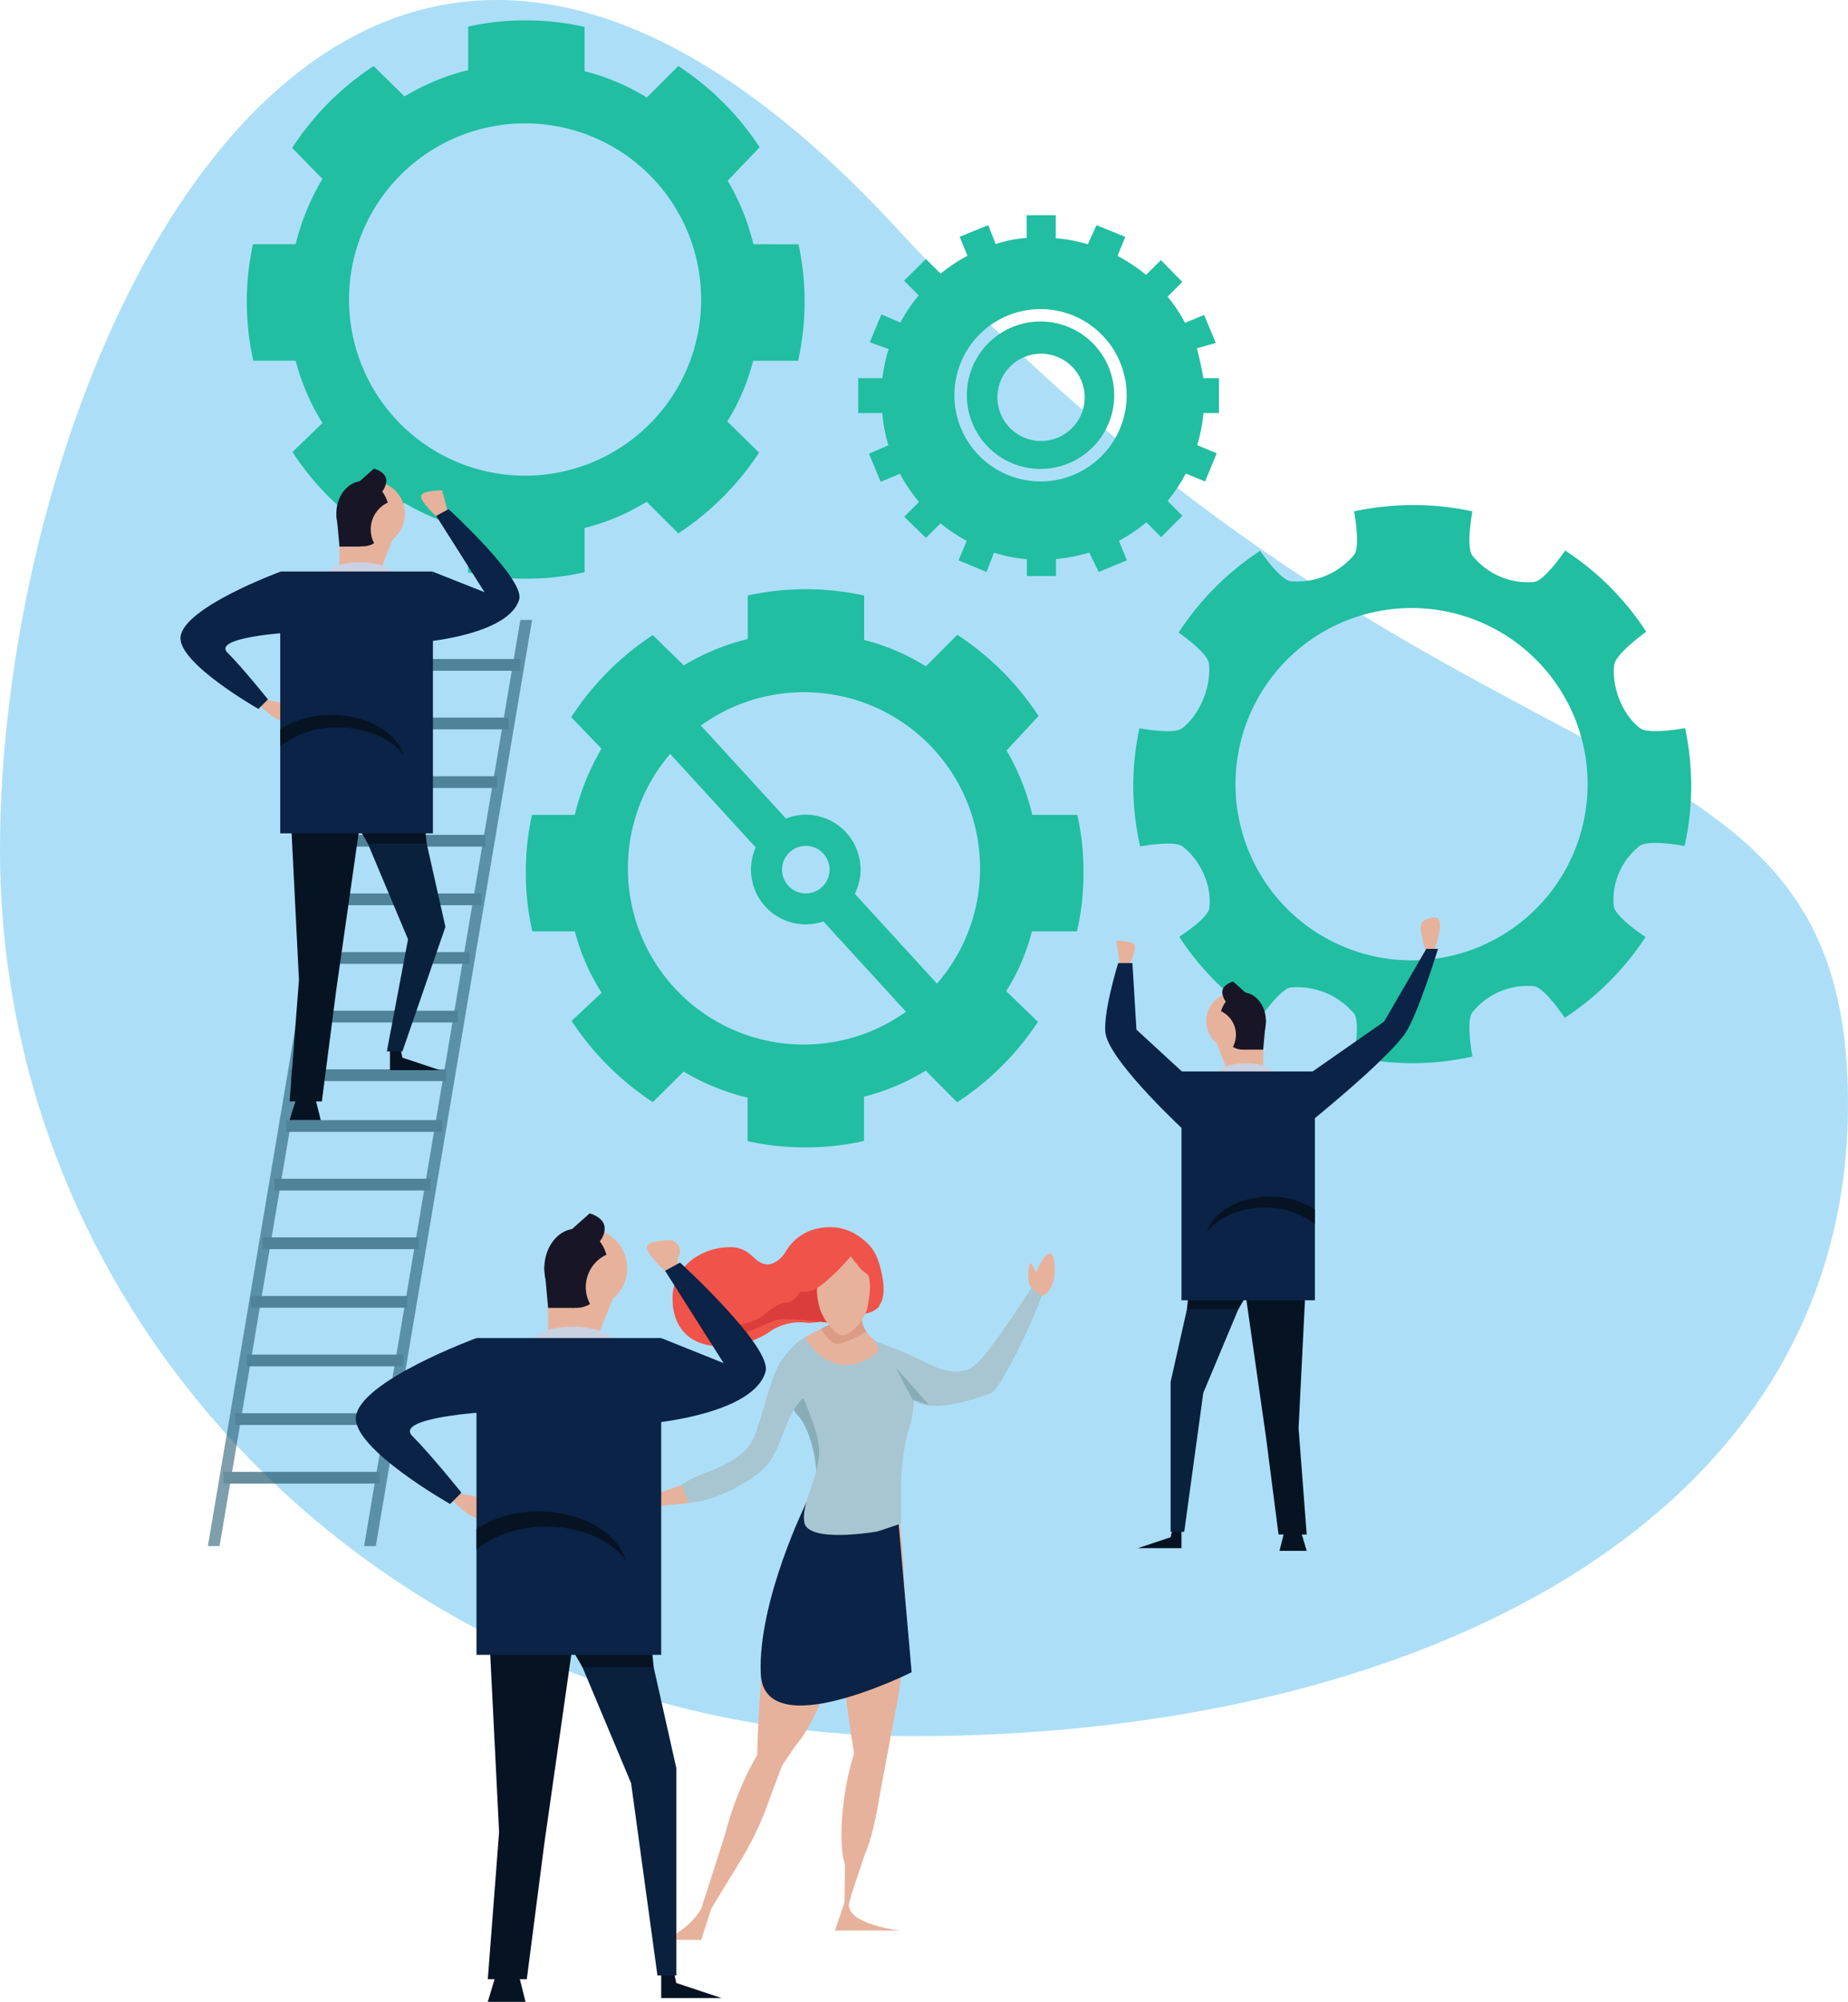 <svg xmlns="http://www.w3.org/2000/svg" viewBox="0 0 389 421.18"><defs><style>.cls-1{fill:#acdff7;}.cls-2{fill:#f05349;}.cls-3{fill:#e7b29c;}.cls-4{fill:#0a2346;}.cls-5{fill:#88adb7;}.cls-6{fill:#a7c6d1;}.cls-7{fill:#db9c86;}.cls-8{fill:#db3d3a;}.cls-9{fill:#21bea1;}.cls-10{fill:#061323;}.cls-11{fill:#09213d;}.cls-12{fill:#181626;}.cls-13{fill:#cad1e0;}.cls-14{opacity:0.67;}.cls-15,.cls-16{fill:#1f576d;}.cls-15{opacity:0.85;}</style></defs><g id="objects"><path class="cls-1" d="M404,241c0,88-91,133-197,133S15,290.5,15,187.5,86-71,204,57,404,153,404,241Z" transform="translate(-15 -8.71)"/><path class="cls-2" d="M190.17,272a15.9,15.9,0,0,0-5.25.87c-.3,0-3.48-2.34-3.66-2-4.46,7.25-7.51,2.14-8.32,1.78a6.32,6.32,0,0,0-3.55-1.53c-6.81-.3-12.53,4.24-12.8,10.13s2.76,10.41,9.57,10.71a18.68,18.68,0,0,0,10.23-2.64h0c.36-.23.72-.47,1.06-.72a11.44,11.44,0,0,1,7.26-1.61,3.53,3.53,0,0,0,1.23,0c4.48-.11,8.12-3,8.29-6.69C194.42,276.35,195,272.2,190.17,272Z" transform="translate(-15 -8.71)"/><path class="cls-2" d="M200.1,276.94a10.55,10.55,0,0,1-21.07,0,10.15,10.15,0,0,1,8.15-9.77,11,11,0,0,1,2.39-.26A10.29,10.29,0,0,1,200.1,276.94Z" transform="translate(-15 -8.71)"/><path class="cls-3" d="M190.55,325.13s0,.35,0,1a217.25,217.25,0,0,0,1.2,28.72c1.78,16,3.17,23.51,3.17,23.51a3.37,3.37,0,0,0,5.11-.95c2.32-3.26,6.35-13.22,5.19-38.52S198,316.12,198,316.12Z" transform="translate(-15 -8.71)"/><path class="cls-3" d="M187.8,318.2s-3.43,7-3.59,7.62c-.83,3.17-7.4,17.43-8.5,30.09-1.31,15.07-1.31,22.27-1.31,22.27a4.33,4.33,0,0,0,5.9,0c3.27-2.62,9.83-11.13,13.76-34.72s-3.28-22.27-3.28-22.27Z" transform="translate(-15 -8.71)"/><path class="cls-4" d="M194.08,343.82s1.67-7.24,2.79-8.91,6.13-6.13,6.13-6.13l-9.94.92-1.21,8.55Z" transform="translate(-15 -8.71)"/><path class="cls-5" d="M182.93,298.68s-2.78,5,0,7.8,5,12.42,3.35,16.16,5.57-12.26,5.57-12.26l-4.46-8.92Z" transform="translate(-15 -8.71)"/><path class="cls-4" d="M184.82,324.66s-10.24,20.64-9.69,36.07,31.77-.19,31.77-.19l-2.79-31.76Z" transform="translate(-15 -8.71)"/><path class="cls-6" d="M196.44,286.49a5.71,5.71,0,0,0,2,3.62c2,2,7.49,5.71,8.48,8s.43,8.51-.56,11.15-1.67,8.82-1.67,11.45v8.55l-4.94,1.65s-14.81,2.63-15.46-2,3.94-10.54,3-16.46-5.27-12.83-4.94-15.8-1-4.27.66-5.59,7.24-4,7.24-4Z" transform="translate(-15 -8.71)"/><polygon class="cls-3" points="177.75 401.58 177.89 390.44 181.33 391.21 178.4 401.58 177.75 401.58"/><path class="cls-2" d="M182.71,281.67c.76,2.36,2.22,6,4.41,3.35s-1.5-9.36-.11-10.62,6.51-2.85,6.51-2.85l2.55,3.79s.93,2.26-1.16,3.16.26,5.94,1.73,6.52c.85.34,3.15-.82,3.38-1.45s2.1-2.21,0-9.17-9.29-7-9.29-7-5.32.32-7.18,4.58S181.94,279.31,182.71,281.67Z" transform="translate(-15 -8.71)"/><path class="cls-3" d="M200.66,292.06c-.9-.74-1.7-1.41-2.24-1.95a5.71,5.71,0,0,1-2-3.62l-6.25.66s-3.51,1.65-5.78,3c2.26,3.55,5.39,5.75,8.83,5.75A9.88,9.88,0,0,0,200.66,292.06Z" transform="translate(-15 -8.71)"/><path class="cls-7" d="M196.44,286.49l-6.25.66s-1,.49-2.35,1.15c.85,1.42,2.15,3.13,3.45,3.13s4.12-1.42,6.1-2.55A4.8,4.8,0,0,1,196.44,286.49Z" transform="translate(-15 -8.71)"/><path class="cls-3" d="M188.38,276.51c1.53-1.74,5.45-5.43,8-2.17s1.68,6.52,1.26,9.24-3.78,6.53-5.67,6-5-5.17-5-8.16S187.62,277.38,188.38,276.51Z" transform="translate(-15 -8.71)"/><path class="cls-8" d="M162.31,289.2s10.59-1.67,12.82-3.34,3.28-2.95,5.82-3.15,5.33-9.11,5.88-3,2.23,7.24,2.23,7.24-8.91-1.11-10.59-.55-7.24,3.34-9.47,3.34h-2.79Z" transform="translate(-15 -8.71)"/><path class="cls-6" d="M164.54,318.19s6.13-2.23,8.36-5.58,3.9-13.93,6.69-17.83,4.78-4.59,4.78-4.59,3.58,4,2.46,8.49-3.34,2.78-6.13,9.47-2.78,8.92-9.47,12.82-11.15,3.9-11.15,3.9-5.57,1.12-3.9-1.67S164.54,318.19,164.54,318.19Z" transform="translate(-15 -8.71)"/><polygon class="cls-3" points="156.48 390.44 148.92 402.89 147.61 401.58 152.74 385.6 156.48 390.44"/><path class="cls-3" d="M199.91,387.69c-1.23,8.41-3.82,15-5.8,14.71s-2.58-7.34-1.36-15.75,3.82-15,5.8-14.72S201.13,379.28,199.91,387.69Z" transform="translate(-15 -8.71)"/><path class="cls-3" d="M170,387.17c-3,7.94-4.13,14.9-2.44,15.55.94.36,2.56-1.33,4.33-4.28a57.93,57.93,0,0,0,4.23-8.93c3-7.94,4.14-14.9,2.45-15.55S173.07,379.23,170,387.17Z" transform="translate(-15 -8.71)"/><polygon class="cls-3" points="170.52 362.75 164.64 371.44 160.52 382.4 161.86 366.04 170.52 362.75"/><polygon class="cls-3" points="184.2 382.96 184.3 367.51 189.3 355.7 184.2 382.96"/><path class="cls-3" d="M192.75,409l-2,5.89h13.76s-11.71-1.31-10.77-5.89S192.75,409,192.75,409Z" transform="translate(-15 -8.71)"/><path class="cls-3" d="M162.61,410.29c-2.62,4.58-7.86,6.55-7.86,6.55h7.86l2.11-6.55S165.23,405.7,162.61,410.29Z" transform="translate(-15 -8.71)"/><path class="cls-3" d="M167.26,396a2.38,2.38,0,0,0,1.18,1.88,6.15,6.15,0,0,0,2.79.55c.56,0,1.12-.73,1.12-.73l-4.25,7-1.89-1.26Z" transform="translate(-15 -8.71)"/><path class="cls-6" d="M199.1,290.87A101.46,101.46,0,0,1,210,295.4c1.9,1.05,6.45,3.17,9.89.78s13.76-18.93,13.76-18.93,1.88-3,1.51.94-9.4,22.92-11.61,23.66-12.21,4.63-16.3,1.42S199.1,290.87,199.1,290.87Z" transform="translate(-15 -8.71)"/><polygon class="cls-3" points="177.75 391.86 181.94 390.44 179.35 398.23 177.75 391.86"/><path class="cls-3" d="M158.34,321.14s-4.89,2-6.62,2.06c-1.55.1-6.13-1.11-6.13-1.11s-1.38-.3-1.67,0,0,1.11,0,1.11l1.11,1.12s-2.88,1.8-3.34,2.78a5.11,5.11,0,0,0,0,1.68,3.1,3.1,0,0,0,1.11,0c1.25-.71,1.68-2.79,5-2.79s12.26-1.12,12.26-1.12Z" transform="translate(-15 -8.71)"/><path class="cls-3" d="M232.13,279.68s-.71-.51-.71-2.74a10.92,10.92,0,0,1,.21-2.19c.16-.77.91.52.91.52l.56,1.11s1.58-3.85,2.78-3.9,1.14,2.82,1.12,3.9a6.49,6.49,0,0,1-1.68,4.46,5.84,5.84,0,0,1-1.06.54Z" transform="translate(-15 -8.71)"/><path class="cls-2" d="M183.49,280.28s1.67,1.12,5-1.67a43.47,43.47,0,0,0,5.57-5.57l2.23,2.79,2.83,2.18-.6-4.41-3.94-2-5.54-1.4-6.86,5.13Z" transform="translate(-15 -8.71)"/><polygon class="cls-5" points="192.11 294.5 188.56 287.74 195.52 295.51 192.11 294.5"/><path class="cls-9" d="M173.59,60.1a48,48,0,0,0-5.42-13.36l6.73-7.05A59,59,0,0,0,157.78,22.6l-6.63,6.63a46.45,46.45,0,0,0-13.1-5.54V14.38A54.14,54.14,0,0,0,125.68,13a55,55,0,0,0-12.13,1.3v9.16A48.2,48.2,0,0,0,100.15,29l-6.5-6.4A59.28,59.28,0,0,0,76.5,39.83l6.37,6.52A49.86,49.86,0,0,0,77.24,60.1h-9a57.09,57.09,0,0,0,.08,24.5h8.92a46.67,46.67,0,0,0,5.64,13.11l-6.32,6.11a59.21,59.21,0,0,0,17.09,17.09l6.44-6.42A48,48,0,0,0,113.55,120v9.16a55,55,0,0,0,12.13,1.3,54.14,54.14,0,0,0,12.37-1.36v-9.3a46.4,46.4,0,0,0,13.07-5.52l6.66,6.65a58.84,58.84,0,0,0,17-17l-6.68-6.55a44.76,44.76,0,0,0,5.43-12.77H183a57.09,57.09,0,0,0,.08-24.5Zm-11,11.63a37.06,37.06,0,1,1-37.06-37.06A37.05,37.05,0,0,1,162.59,71.73Z" transform="translate(-15 -8.71)"/><path class="cls-9" d="M232.29,180.15a49.25,49.25,0,0,0-5.41-13.55l6.73-7.24a58.76,58.76,0,0,0-17.1-17.09l-6.61,6.63a46.38,46.38,0,0,0-13-5.55V134a57.29,57.29,0,0,0-24.5,0v9.15a48.64,48.64,0,0,0-13.46,5.55l-6.54-6.37a59.33,59.33,0,0,0-17.16,17.27l6.37,6.62a51.72,51.72,0,0,0-5.63,13.94h-9a55.22,55.22,0,0,0-1.29,12.07,54.53,54.53,0,0,0,1.37,12.43H136a45.22,45.22,0,0,0,5.64,12.92l-6.32,5.92a59.37,59.37,0,0,0,17.1,17.09l6.48-6.42a48.44,48.44,0,0,0,13.47,5.48v9.15a54.85,54.85,0,0,0,12.12,1.31,54.29,54.29,0,0,0,12.38-1.36v-9.31a46.13,46.13,0,0,0,13-5.48l6.61,6.67a58.79,58.79,0,0,0,17-16.93l-6.68-6.46a43.57,43.57,0,0,0,5.42-12.58h9.48a54,54,0,0,0,1.37-12.43,54.61,54.61,0,0,0-1.29-12.07Zm-85.11,11.24a36.86,36.86,0,0,1,8.89-24.06l18,19.67a11.52,11.52,0,0,0,10.55,16.19,11.4,11.4,0,0,0,3.7-.62l17.39,19a37,37,0,0,1-58.53-30.19Zm37.44-4.71a5,5,0,1,1-5,5A5,5,0,0,1,184.62,186.68Zm36.68,4.71a36.91,36.91,0,0,1-9.07,24.27l-17.29-18.9a11.37,11.37,0,0,0,1.21-5.1,11.55,11.55,0,0,0-11.53-11.54,11.39,11.39,0,0,0-4.18.8l-17.9-19.56a37.06,37.06,0,0,1,58.76,30Z" transform="translate(-15 -8.71)"/><polygon class="cls-9" points="183.05 72.02 183.06 72.03 183.05 72.03 183.05 72.02"/><polygon class="cls-9" points="183.05 72.05 183.05 72.03 183.05 72.04 183.05 72.05"/><path class="cls-9" d="M249.54,91.87a15.51,15.51,0,1,0-15.5,15.5A15.52,15.52,0,0,0,249.54,91.87Zm-6.22.44a9.18,9.18,0,1,1-9.17-9.18A9.18,9.18,0,0,1,243.32,92.31Z" transform="translate(-15 -8.71)"/><path class="cls-9" d="M271.58,95.62V88.27h-3.29A55.05,55.05,0,0,0,266.92,82l4-1.13v0h0l-2.46-5.9-4,1.67a33.9,33.9,0,0,0-3.68-5.51l2.56-2.57.53-.53-4.5-4.6h0l-3.13,3.12a34.71,34.71,0,0,0-6-4l1.63-4-6-2.44,0,0-.06,0-1.83,4a31.84,31.84,0,0,0-6.74-1.28V54h-6.12v4.77A26.28,26.28,0,0,0,224.79,60c-.12,0-.06.07-.18.1l-1.59-4-.06,0v0L217,58.52l1.66,4A34,34,0,0,0,213,66.28l-3.1-3.07h0l-4.6,4.56,1.16,1.16,1.92,1.92a34,34,0,0,0-3.85,5.71l-4-1.69-2.44,5.84,4,1.46c-.09.3-.18.42-.27.72a41.62,41.62,0,0,0-1.09,5.38h-5.07v7.35h5.06A32.84,32.84,0,0,0,202,102.4l-4.08,1.76h0l2.45,5.92,4.08-1.69a33.78,33.78,0,0,0,4,5.93l-3.11,3.11h0l4.57,4.45h0l3.07-3.06a34.34,34.34,0,0,0,5.51,3.68l-1.72,4.1,5.88,2.46v0l0,0,1.59-4.08a32,32,0,0,0,6.92,1.39v3.54h6.12v-3.59a34.53,34.53,0,0,0,7-1.35l2,4.08,5.93-2.46-1.68-4.09a34.06,34.06,0,0,0,5.78-3.9l3.11,3.13,4.47-4.5-3.12-3.12a35.08,35.08,0,0,0,3.84-5.77l4.06,1.67,2.45-5.94L267,102.37a31.79,31.79,0,0,0,1.31-6.75Zm-19.42-3.75A18.13,18.13,0,1,1,234,73.74,18.14,18.14,0,0,1,252.16,91.87Z" transform="translate(-15 -8.71)"/><path class="cls-9" d="M360.19,161.89c-3.74-2.9-5.94-8.65-5.4-13.27.28-2.41,6.74-7,6.74-7a58.65,58.65,0,0,0-17.07-17.09s-4.25,6.35-6.57,6.63a15,15,0,0,1-12.95-5.55c-1.42-1.84,0-9.31,0-9.31a59.21,59.21,0,0,0-24.91,0s1.4,7.34,0,9.15A15.63,15.63,0,0,1,286.69,131c-2.25-.28-6.44-6.4-6.44-6.4a59.06,59.06,0,0,0-17.15,17.2s6.1,4.23,6.37,6.48c.55,4.77-1.86,10.77-5.63,13.66-1.77,1.37-9,0-9,0a59,59,0,0,0-1.29,12.28A58.06,58.06,0,0,0,255,186.8s7.15-1.36,8.93,0c3.76,2.89,6.25,8.26,5.62,13-.29,2.16-6.33,6-6.33,6a59.18,59.18,0,0,0,17.08,17.09s4.16-6.14,6.41-6.42A15.64,15.64,0,0,1,300,221.94c1.4,1.81,0,9.15,0,9.15a58.6,58.6,0,0,0,12.33,1.31A57.74,57.74,0,0,0,324.94,231s-1.42-7.46,0-9.31a14.92,14.92,0,0,1,12.93-5.49c2.31.29,6.51,6.66,6.51,6.66a58.9,58.9,0,0,0,17-17s-6.38-4.18-6.69-6.49a14.41,14.41,0,0,1,5.43-12.66c1.87-1.45,9.48,0,9.48,0A58.06,58.06,0,0,0,371,174.17a59,59,0,0,0-1.29-12.28S362.07,163.35,360.19,161.89Zm-11,11.8a37.06,37.06,0,1,1-37.05-37.05A37.05,37.05,0,0,1,349.19,173.69Z" transform="translate(-15 -8.71)"/><path class="cls-3" d="M315.23,209.17s-1.67-4.83-1-6.25c.39-.81,2.77-1.58,3.45-1,1.41,1.22-1,7.4-1,7.4Z" transform="translate(-15 -8.71)"/><path class="cls-3" d="M252.52,212.16s1.9-3.64,1.27-4.68c-.5-.84-3.83-.85-3.83-.85l.86,5.53Z" transform="translate(-15 -8.71)"/><polygon class="cls-10" points="248.7 319.99 248.7 325.72 239.53 325.72 246.41 323.43 247.56 318.27 248.7 319.99"/><polygon class="cls-10" points="271.05 319.42 269.33 326.29 275.06 326.29 273.35 320.56 271.05 319.42"/><polygon class="cls-10" points="261.88 270.13 266.47 302.22 269.13 322.86 275.06 322.86 273.35 300.5 275.06 266.12 261.88 270.13"/><polygon class="cls-11" points="252.72 262.68 246.41 290.76 246.41 322.28 249.28 322.28 253.29 293.05 262.74 270.51 252.72 262.68"/><path class="cls-3" d="M280.9,223.53a6,6,0,1,1-6-6A6,6,0,0,1,280.9,223.53Z" transform="translate(-15 -8.71)"/><polygon class="cls-3" points="265.9 225.43 265.9 215.11 256.09 219.5 258.44 225.43 265.9 225.43"/><path class="cls-12" d="M276.6,217.52c-2.11,0-3.89,1.65-4.57,3.95a5.46,5.46,0,0,1,2.49,7.5,4.07,4.07,0,0,0,2.08.58c2.69,0,4.87-2.69,4.87-6S279.29,217.52,276.6,217.52Z" transform="translate(-15 -8.71)"/><polygon class="cls-12" points="261.88 220.84 265.9 220.84 266.47 214.54 261.88 220.84"/><polygon class="cls-10" points="249.85 275.44 260.68 275.44 264.18 269.43 251.57 258.67 249.85 275.44"/><path class="cls-13" d="M283.19,234.71c0,1.27-2.7,2.29-6,2.29s-6-1-6-2.29,2.7-2.29,6-2.29S283.19,233.44,283.19,234.71Z" transform="translate(-15 -8.71)"/><rect class="cls-4" x="248.7" y="225.43" width="28.08" height="48.14"/><path class="cls-4" d="M264.85,235.12l-10.63-9.78-.85-14h-3s-3.57,11.56-2.55,15.31c1.74,6.41,17,20.41,17,20.41Z" transform="translate(-15 -8.71)"/><path class="cls-4" d="M290.07,235l16.28-11.35,8.88-15.3h2.47s-4.23,13.82-6.91,17.76c-4,5.85-20.72,19.25-20.72,19.25Z" transform="translate(-15 -8.71)"/><path class="cls-10" d="M291.78,263.14a17.14,17.14,0,0,0-9.45-2.64c-6.54,0-12,3.17-13.21,7.39,2.2-3,6.77-5.1,12.06-5.1a16.32,16.32,0,0,1,10.6,3.52Z" transform="translate(-15 -8.71)"/><path class="cls-12" d="M274,220.38a3.93,3.93,0,0,1-1.72-2.86c0-1.72,2.29-2.3,2.29-2.3l4.59,4.1Z" transform="translate(-15 -8.71)"/><g class="cls-14"><polygon class="cls-15" points="46.22 325.29 43.76 325.29 76.64 130.43 79.11 130.43 46.22 325.29"/><polygon class="cls-15" points="79.11 325.29 76.64 325.29 109.53 130.43 112 130.43 79.11 325.29"/><rect class="cls-16" x="76.64" y="138.65" width="32.89" height="2.47"/><rect class="cls-16" x="74.18" y="150.98" width="32.89" height="2.47"/><rect class="cls-16" x="71.71" y="163.32" width="32.89" height="2.47"/><rect class="cls-16" x="69.24" y="175.65" width="32.89" height="2.47"/><rect class="cls-16" x="68.42" y="187.98" width="32.89" height="2.47"/><rect class="cls-16" x="65.96" y="200.32" width="32.89" height="2.47"/><rect class="cls-16" x="63.49" y="212.65" width="32.89" height="2.47"/><rect class="cls-16" x="61.02" y="224.98" width="32.89" height="2.47"/><rect class="cls-16" x="60.2" y="235.67" width="32.89" height="2.47"/><rect class="cls-16" x="57.73" y="248" width="32.89" height="2.47"/><rect class="cls-16" x="55.27" y="260.34" width="32.89" height="2.47"/><rect class="cls-16" x="52.8" y="272.67" width="32.89" height="2.47"/><rect class="cls-16" x="51.98" y="285" width="32.89" height="2.47"/><rect class="cls-16" x="49.51" y="297.34" width="32.89" height="2.47"/><rect class="cls-16" x="47.04" y="309.67" width="32.89" height="2.47"/></g><path class="cls-3" d="M107.78,118.22s-4.8-4.16-4.08-5.35c.58-1,4.38-1,4.38-1l1.65,6.32Z" transform="translate(-15 -8.71)"/><path class="cls-3" d="M69.68,157.12s3.17,3.16,4.55,3.17c.79,0,2.3-1.59,2.1-2.35-.42-1.58-6.21-2.05-6.21-2.05Z" transform="translate(-15 -8.71)"/><polygon class="cls-10" points="82.09 218.59 82.09 225.15 92.58 225.15 84.71 222.53 83.4 216.62 82.09 218.59"/><polygon class="cls-10" points="65.55 227.8 67.52 235.67 60.96 235.67 62.93 229.11 65.55 227.8"/><polygon class="cls-10" points="76.05 171.4 70.8 208.13 67.75 231.74 60.96 231.74 62.93 206.16 60.96 166.81 76.05 171.4"/><polygon class="cls-11" points="86.54 162.87 93.76 195.01 84.71 221.21 81.43 221.21 85.89 197.63 75.06 171.84 86.54 162.87"/><path class="cls-3" d="M86.46,116.82a6.89,6.89,0,1,0,6.88-6.89A6.88,6.88,0,0,0,86.46,116.82Z" transform="translate(-15 -8.71)"/><polygon class="cls-3" points="71.46 120.24 71.46 108.44 82.68 113.46 79.98 120.24 71.46 120.24"/><path class="cls-12" d="M91.38,109.93c2.4,0,4.45,1.89,5.23,4.53A6.24,6.24,0,0,0,93.75,123a4.67,4.67,0,0,1-2.37.66c-3.08,0-5.58-3.08-5.58-6.88S88.3,109.93,91.38,109.93Z" transform="translate(-15 -8.71)"/><polygon class="cls-12" points="76.05 115 71.46 115 70.8 107.78 76.05 115"/><polygon class="cls-10" points="89.82 177.48 77.43 177.48 73.42 170.6 87.85 158.28 89.82 177.48"/><path class="cls-13" d="M83.83,129.61c0,1.44,3.09,2.62,6.89,2.62s6.89-1.18,6.89-2.62S94.52,127,90.72,127,83.83,128.16,83.83,129.61Z" transform="translate(-15 -8.71)"/><rect class="cls-4" x="74" y="128.95" width="32.14" height="55.09" transform="translate(165.13 304.28) rotate(180)"/><path class="cls-4" d="M106.13,129,117,133.31l-10.18-16.06,2.6-1.42s16,14.66,14.88,18.94c-2,7.34-19.47,8.93-19.47,8.93Z" transform="translate(-15 -8.71)"/><path class="cls-4" d="M74,129s-20.48,7.52-21,13.77c-.45,5.55,16.4,15.09,16.4,15.09l2-2s-5.24-6.56-8.52-9.84S76,141.79,76,141.79Z" transform="translate(-15 -8.71)"/><path class="cls-10" d="M74,162.14a19.57,19.57,0,0,1,10.82-3c7.48,0,13.72,3.63,15.12,8.45-2.53-3.45-7.76-5.83-13.81-5.83a18.68,18.68,0,0,0-12.13,4Z" transform="translate(-15 -8.71)"/><path class="cls-12" d="M94.33,113.21a4.52,4.52,0,0,0,2-3.28c0-2-2.62-2.62-2.62-2.62L88.42,112Z" transform="translate(-15 -8.71)"/><path class="cls-3" d="M156.18,277.25s-5.81-5-4.94-6.48c.7-1.16,5.3-1.17,5.3-1.17l2,7.65Z" transform="translate(-15 -8.71)"/><path class="cls-3" d="M110.08,324.31s3.83,3.83,5.51,3.83c1,0,2.78-1.92,2.54-2.84-.51-1.91-7.52-2.48-7.52-2.48Z" transform="translate(-15 -8.71)"/><polygon class="cls-10" points="139.18 412.45 139.18 420.38 151.88 420.38 142.36 417.21 140.77 410.07 139.18 412.45"/><polygon class="cls-10" points="108.24 411.65 110.62 421.18 102.68 421.18 105.06 413.24 108.24 411.65"/><polygon class="cls-10" points="120.93 343.41 114.58 387.85 110.89 416.42 102.68 416.42 105.06 385.47 102.68 337.86 120.93 343.41"/><polygon class="cls-11" points="133.63 333.1 142.36 371.98 142.36 415.62 138.39 415.62 132.84 375.15 119.74 343.94 133.63 333.1"/><circle class="cls-3" cx="138.71" cy="275.55" r="8.33" transform="translate(-169.21 170.08) rotate(-45)"/><polygon class="cls-3" points="115.38 281.52 115.38 267.24 128.96 273.31 125.69 281.52 115.38 281.52"/><path class="cls-12" d="M136.33,267.22c2.91,0,5.38,2.28,6.33,5.47a7.51,7.51,0,0,0-3.45,10.38,5.61,5.61,0,0,1-2.88.81c-3.73,0-6.75-3.73-6.75-8.33S132.6,267.22,136.33,267.22Z" transform="translate(-15 -8.71)"/><polygon class="cls-12" points="120.93 275.17 115.38 275.17 114.58 266.44 120.93 275.17"/><polygon class="cls-10" points="137.6 350.77 122.61 350.77 117.76 342.45 135.22 327.54 137.6 350.77"/><path class="cls-13" d="M127.2,291c0,1.75,3.73,3.17,8.34,3.17s8.33-1.42,8.33-3.17-3.73-3.17-8.33-3.17S127.2,289.27,127.2,291Z" transform="translate(-15 -8.71)"/><rect class="cls-4" x="115.3" y="290.23" width="38.88" height="66.65" transform="translate(254.48 638.4) rotate(180)"/><path class="cls-4" d="M154.18,290.23l13.14,5.27L155,276.07l3.15-1.71s19.4,17.73,18,22.91c-2.41,8.88-23.55,10.81-23.55,10.81Z" transform="translate(-15 -8.71)"/><path class="cls-4" d="M115.3,290.23s-24.77,9.09-25.39,16.66c-.55,6.72,19.84,18.25,19.84,18.25l2.38-2.38s-6.35-7.93-10.32-11.9,15.87-5.09,15.87-5.09Z" transform="translate(-15 -8.71)"/><path class="cls-10" d="M115.3,330.39a23.72,23.72,0,0,1,13.09-3.66c9.06,0,16.61,4.4,18.3,10.23-3.05-4.18-9.39-7.06-16.71-7.06-6,0-11.27,1.91-14.68,4.87Z" transform="translate(-15 -8.71)"/><path class="cls-12" d="M139.9,271.18s2.38-1.58,2.38-4-3.17-3.18-3.17-3.18l-6.35,5.68Z" transform="translate(-15 -8.71)"/><path class="cls-3" d="M155.77,274.36h0a2.39,2.39,0,0,1-2.38-2.38h0a2.39,2.39,0,0,1,2.38-2.38h0a2.39,2.39,0,0,1,2.38,2.38h0A2.39,2.39,0,0,1,155.77,274.36Z" transform="translate(-15 -8.71)"/></g></svg>